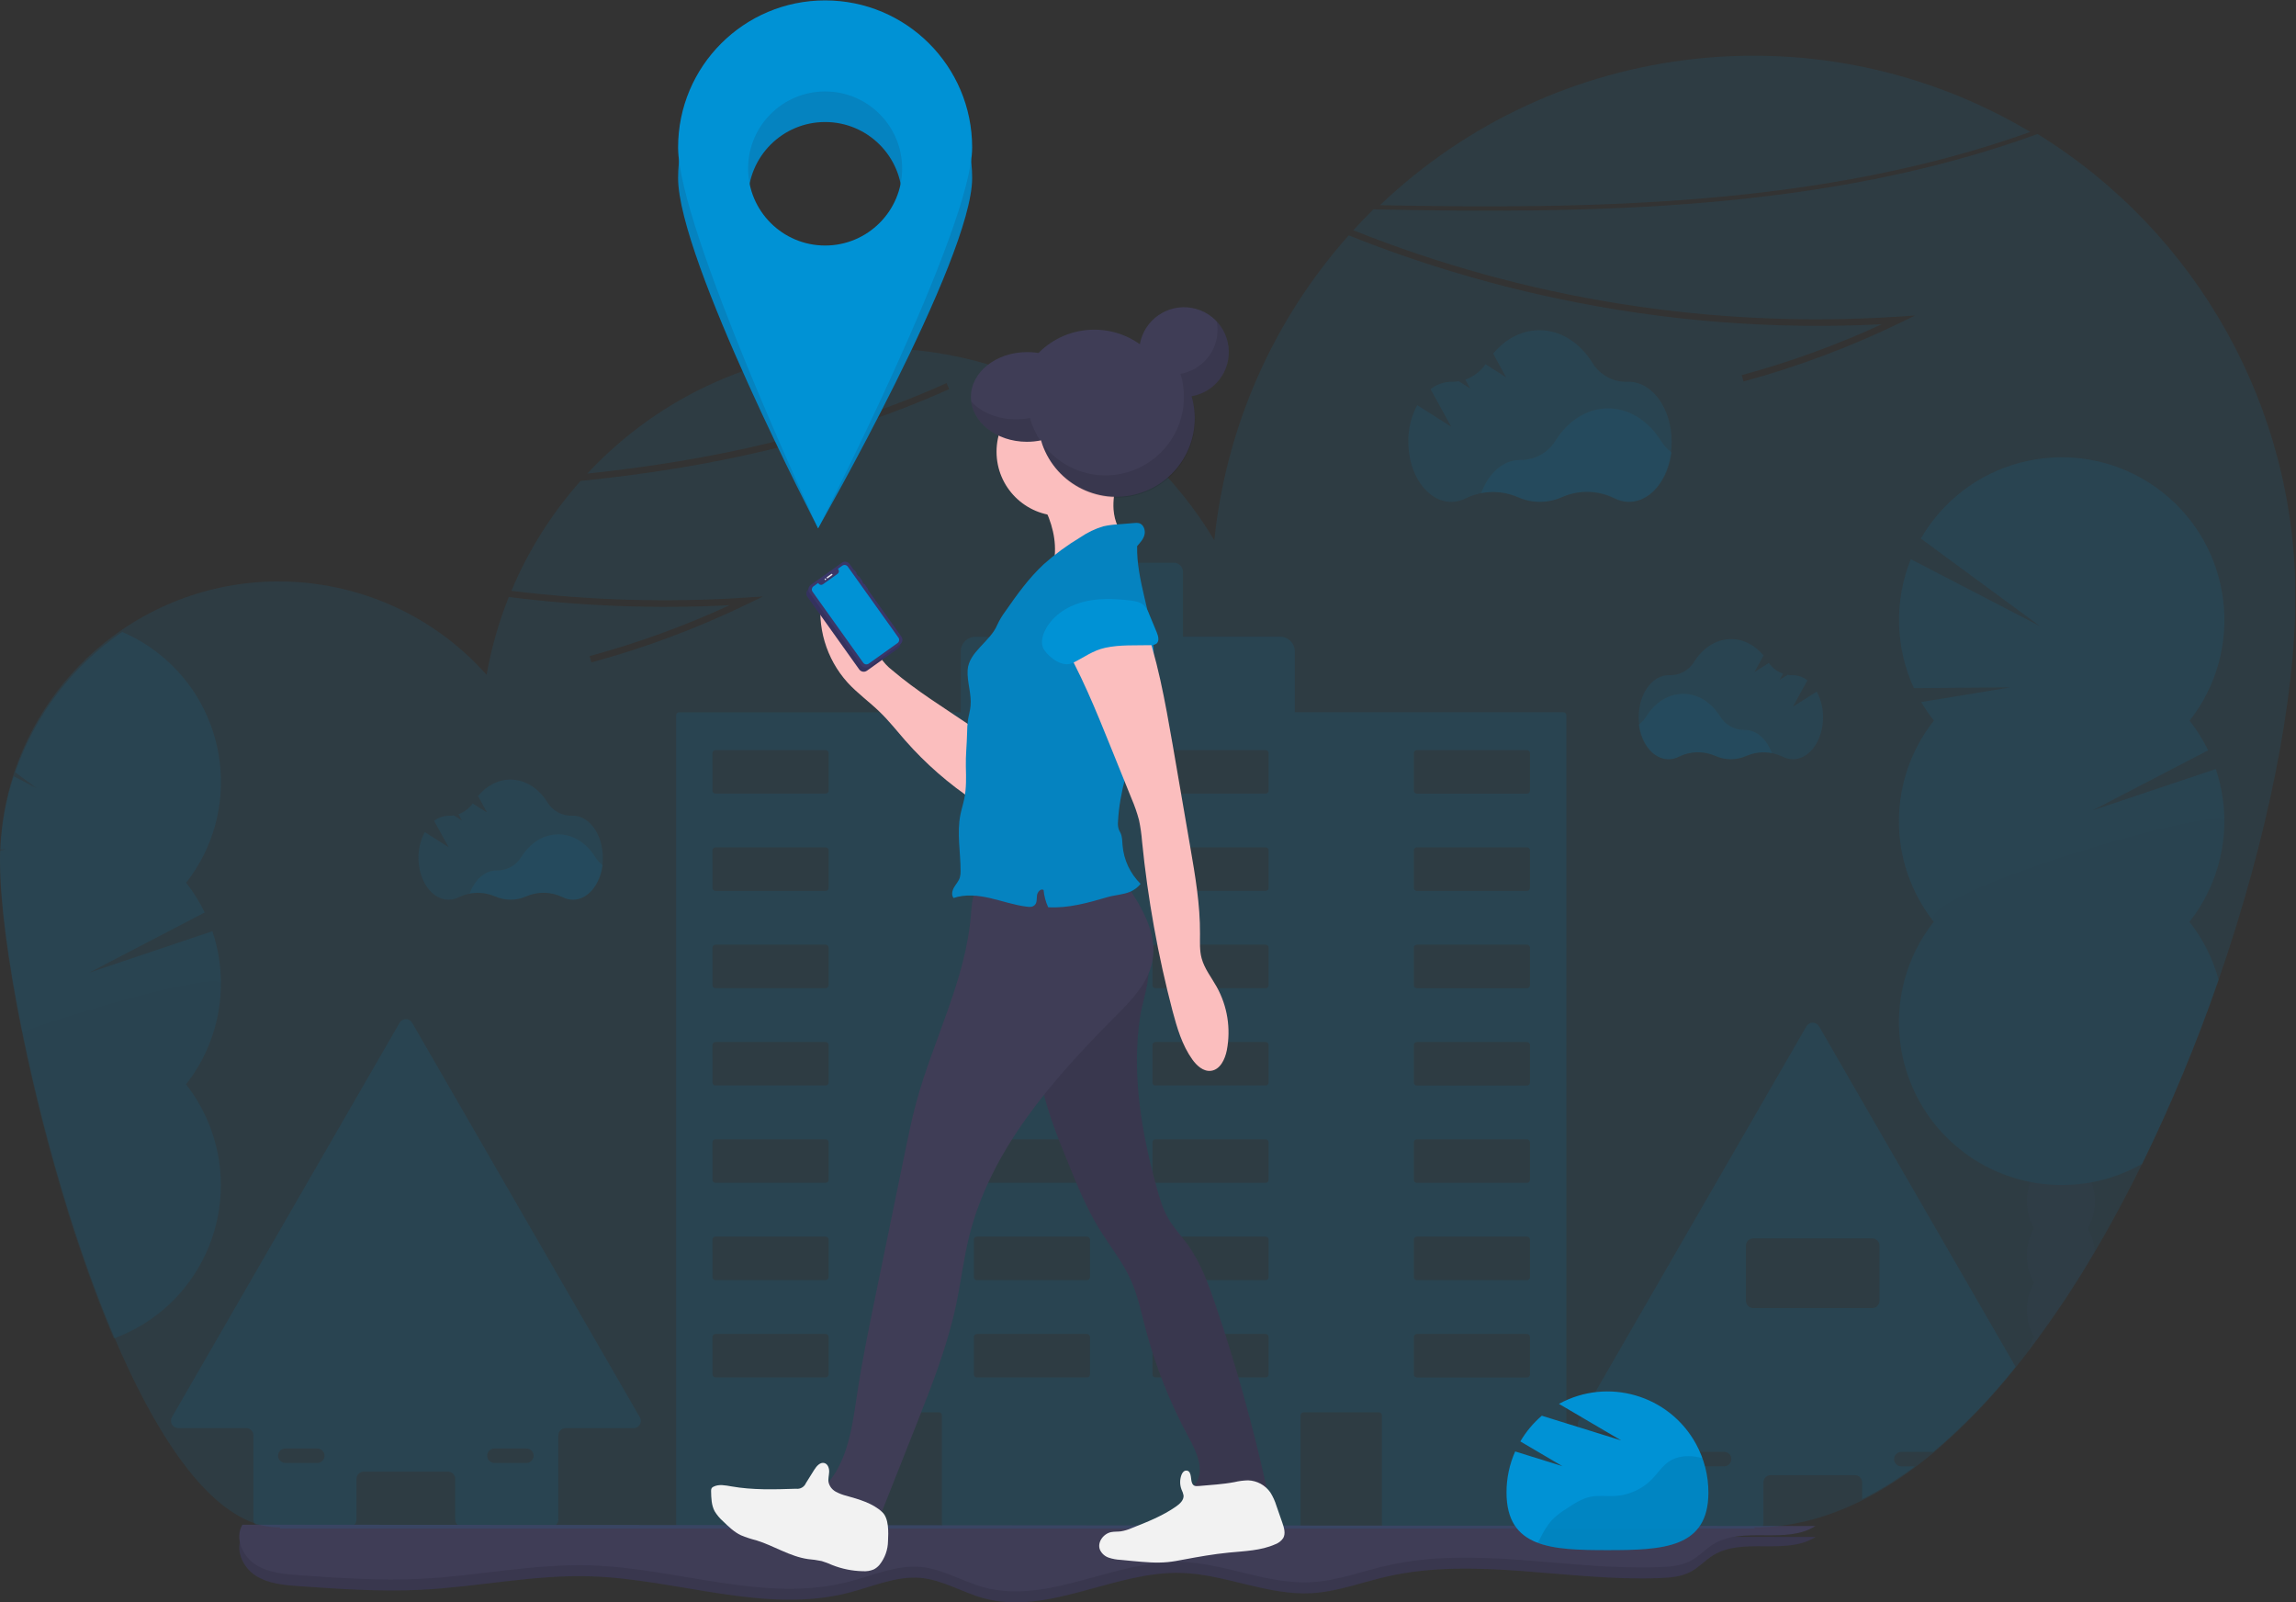 <?xml version="1.0" encoding="UTF-8" standalone="no"?>
<svg
   xmlns:dc="http://purl.org/dc/elements/1.1/"
   xmlns:cc="http://creativecommons.org/ns#"
   xmlns:rdf="http://www.w3.org/1999/02/22-rdf-syntax-ns#"
   xmlns:svg="http://www.w3.org/2000/svg"
   xmlns="http://www.w3.org/2000/svg"
   viewBox="0 0 1394.667 973.16"
   height="973.16"
   width="1394.667"
   xml:space="preserve"
   id="svg2"
   version="1.1"><rect x="0" y="0" width="1394.667" height="973.16" fill="#333333" stroke="none"/><defs
     id="defs6"><clipPath
       id="clipPath18"
       clipPathUnits="userSpaceOnUse"><path
         id="path16"
         d="M 0,729.87 H 1046 V 0 H 0 Z" /></clipPath><clipPath
       id="clipPath26"
       clipPathUnits="userSpaceOnUse"><path
         id="path24"
         d="M 628.85,704.673 H 925.19 V 636.028 H 628.85 Z" /></clipPath><clipPath
       id="clipPath42"
       clipPathUnits="userSpaceOnUse"><path
         id="path40"
         d="M 77.919,265.703 H 292.002 V 34.43 H 77.919 Z" /></clipPath><clipPath
       id="clipPath58"
       clipPathUnits="userSpaceOnUse"><path
         id="path56"
         d="M 719.003,264.113 H 918.49 V 32.85 H 719.003 Z" /></clipPath><clipPath
       id="clipPath74"
       clipPathUnits="userSpaceOnUse"><path
         id="path72"
         d="M 308.12,473.68 H 713.74 V 34.31 H 308.12 Z" /></clipPath><clipPath
       id="clipPath90"
       clipPathUnits="userSpaceOnUse"><path
         id="path88"
         d="m 675,543.97 h 86.75 V 501.45 H 675 Z" /></clipPath><clipPath
       id="clipPath106"
       clipPathUnits="userSpaceOnUse"><path
         id="path104"
         d="M 641.757,579.6 H 761.76 V 501.36 H 641.757 Z" /></clipPath><clipPath
       id="clipPath122"
       clipPathUnits="userSpaceOnUse"><path
         id="path120"
         d="m 214,349.9 h 60.66 V 320.15 H 214 Z" /></clipPath><clipPath
       id="clipPath138"
       clipPathUnits="userSpaceOnUse"><path
         id="path136"
         d="M 190.699,374.86 H 274.7 v -54.74 h -84.001 z" /></clipPath><clipPath
       id="clipPath154"
       clipPathUnits="userSpaceOnUse"><path
         id="path152"
         d="m 746.72,413.94 h 60.66 v -29.79 h -60.66 z" /></clipPath><clipPath
       id="clipPath170"
       clipPathUnits="userSpaceOnUse"><path
         id="path168"
         d="m 746.73,438.87 h 84 v -54.74 h -84 z" /></clipPath><clipPath
       id="clipPath190"
       clipPathUnits="userSpaceOnUse"><path
         id="path188"
         d="M 109.028,30.4 H 827.32 V 0.016 H 109.028 Z" /></clipPath><clipPath
       id="clipPath210"
       clipPathUnits="userSpaceOnUse"><path
         id="path208"
         d="m 865.33,521.703 h 148.31 V 114.87 H 865.33 Z" /></clipPath><clipPath
       id="clipPath214"
       clipPathUnits="userSpaceOnUse"><path
         id="path212"
         d="m 865.33,357.032 h 148.25 V 190.11 H 865.33 Z" /></clipPath><clipPath
       id="clipPath254"
       clipPathUnits="userSpaceOnUse"><path
         id="path252"
         d="M -1.06812e-4,442.13 H 100.681 V 120.25 H -1.06812e-4 Z" /></clipPath><clipPath
       id="clipPath258"
       clipPathUnits="userSpaceOnUse"><path
         id="path256"
         d="M 9.95,283.026 H 100.598 V 120.25 H 9.95 Z" /></clipPath><clipPath
       id="clipPath294"
       clipPathUnits="userSpaceOnUse"><path
         id="path292"
         d="m 700.75,66.628 h 77.78 V 23.82 h -77.78 z" /></clipPath><clipPath
       id="clipPath310"
       clipPathUnits="userSpaceOnUse"><path
         id="path308"
         d="M 0.014,668.99 H 1046 V 33.65 H 0.014 Z" /></clipPath><clipPath
       id="clipPath334"
       clipPathUnits="userSpaceOnUse"><path
         id="path332"
         d="M 472.36,288.953 H 577.037 V 48.42 H 472.36 Z" /></clipPath><clipPath
       id="clipPath390"
       clipPathUnits="userSpaceOnUse"><path
         id="path388"
         d="M 442.61,547.02 H 474 v -18.24 h -31.39 z" /></clipPath><clipPath
       id="clipPath406"
       clipPathUnits="userSpaceOnUse"><path
         id="path404"
         d="m 474.76,583.52 h 85.187 V 503.348 H 474.76 Z" /></clipPath><clipPath
       id="clipPath442"
       clipPathUnits="userSpaceOnUse"><path
         id="path440"
         d="m 367.455,472.276 h 42.848 v -48.26 h -42.848 z" /></clipPath></defs><g
     transform="matrix(1.333,0,0,-1.333,0,973.16)"
     id="g10"><g
       id="g12"><g
         clip-path="url(#clipPath18)"
         id="g14"><g
           id="g20"><g
             id="g22" /><g
             id="g34"><g
               style="opacity:0.1"
               id="g32"
               clip-path="url(#clipPath26)"><g
                 id="g30"
                 transform="translate(925.189,669.94)"><path
                   id="path28"
                   style="fill:#0092d5;fill-opacity:1;fill-rule:nonzero;stroke:none"
                   d="M 0,0 C -95.079,56.623 -216.234,42.98 -296.34,-33.37 -199.779,-35.25 -94.979,-34 0,0" /></g></g></g></g><g
           id="g36"><g
             id="g38" /><g
             id="g50"><g
               style="opacity:0.1"
               id="g48"
               clip-path="url(#clipPath42)"><g
                 id="g46"
                 transform="translate(127.66,64.48)"><path
                   id="path44"
                   style="fill:#0092d5;fill-opacity:1;fill-rule:nonzero;stroke:none"
                   d="m 0,0 c -0.62,0.62 -0.968,1.461 -0.969,2.339 0,1.828 1.481,3.31 3.309,3.31 H 16.92 C 18.745,5.647 20.224,4.169 20.226,2.344 20.229,0.516 18.749,-0.968 16.92,-0.971 H 2.4 c -0.882,0.008 -1.725,0.367 -2.34,1 z m 95.31,0 c -0.62,0.62 -0.969,1.461 -0.969,2.339 0,1.828 1.481,3.31 3.309,3.31 h 14.56 c 1.825,-0.002 3.304,-1.48 3.306,-3.305 0.003,-1.828 -1.478,-3.312 -3.306,-3.315 H 97.68 c -0.882,0.008 -1.725,0.367 -2.34,1 z M -49.74,18.269 c -0.006,-1.829 1.472,-3.314 3.301,-3.32 H -15.5 c 1.829,0 3.311,-1.481 3.311,-3.309 v -38.38 c 0,-1.828 1.481,-3.311 3.309,-3.311 h 40.36 c 1.829,0 3.311,1.483 3.311,3.311 v 18.53 c 0.005,1.824 1.485,3.3 3.309,3.3 h 38.38 c 1.823,0 3.3,-1.478 3.3,-3.3 v -18.53 c 0,-1.828 1.482,-3.311 3.31,-3.311 h 40.37 c 1.825,0.006 3.3,1.487 3.3,3.311 V 11.6 c 0.006,1.826 1.485,3.304 3.31,3.309 h 30.94 c 0.61,-0.006 1.209,0.158 1.732,0.472 1.562,0.939 2.067,2.967 1.128,4.528 L 60.15,199.56 c -0.292,0.511 -0.716,0.935 -1.227,1.227 -1.582,0.904 -3.598,0.355 -4.503,-1.227 L -49.3,19.909 c -0.287,-0.499 -0.439,-1.064 -0.44,-1.64" /></g></g></g></g><g
           id="g52"><g
             id="g54" /><g
             id="g66"><g
               style="opacity:0.1"
               id="g64"
               clip-path="url(#clipPath58)"><g
                 id="g62"
                 transform="translate(798.899,134.09)"><path
                   id="path60"
                   style="fill:#0092d5;fill-opacity:1;fill-rule:nonzero;stroke:none"
                   d="M 0,0 C -1.823,0.006 -3.3,1.486 -3.3,3.311 V 28.45 c 0,1.824 1.477,3.305 3.3,3.31 h 54.25 c 1.828,0 3.311,-1.482 3.311,-3.31 V 3.311 C 57.561,1.482 56.078,0 54.25,0 Z m -10.89,-66.45 c 0.62,-0.62 0.969,-1.461 0.969,-2.339 10e-4,-1.828 -1.48,-3.311 -3.308,-3.311 H -27.8 c -1.824,0.002 -3.304,1.481 -3.305,3.306 -0.002,1.828 1.477,3.312 3.305,3.315 h 14.561 c 0.882,-0.008 1.724,-0.368 2.34,-1 z m -69.006,13.484 c 0.015,-1.828 1.508,-3.299 3.336,-3.284 h 30.941 c 1.828,0 3.309,-1.481 3.309,-3.31 v -38.35 c -0.01,-0.723 0.226,-1.429 0.67,-2 0.613,-0.839 1.591,-1.334 2.63,-1.329 H 1.36 c 1.289,0.001 2.459,0.75 3,1.92 0.206,0.433 0.312,0.909 0.311,1.389 v 18.52 c 0,1.824 1.475,3.305 3.3,3.31 h 38.38 c 1.828,0 3.309,-1.482 3.309,-3.31 v -7.65 c 8.425,4.26 16.456,9.256 24,14.93 H 67.5 c -1.824,0.002 -3.304,1.482 -3.306,3.307 -0.002,1.827 1.479,3.311 3.306,3.313 h 14.601 c 13.739,11.639 26.296,24.605 37.49,38.71 l -89.59,155.17 c -0.29,0.501 -0.707,0.918 -1.208,1.207 -1.582,0.916 -3.607,0.375 -4.522,-1.207 L -79.449,-51.279 c -0.297,-0.513 -0.451,-1.095 -0.447,-1.687" /></g></g></g></g><g
           id="g68"><g
             id="g70" /><g
             id="g82"><g
               style="opacity:0.1"
               id="g80"
               clip-path="url(#clipPath74)"><g
                 id="g78"
                 transform="translate(324.65,386.94)"><path
                   id="path76"
                   style="fill:#0092d5;fill-opacity:1;fill-rule:nonzero;stroke:none"
                   d="M 0,0 C 0,0.746 0.604,1.35 1.35,1.35 H 51.6 51.62 C 52.36,1.345 52.956,0.74 52.95,0 v -17.089 -0.02 c -0.006,-0.741 -0.61,-1.336 -1.35,-1.33 H 1.36 c -0.746,0 -1.35,0.604 -1.35,1.35 z m 0,-44.3 c 0.005,0.744 0.607,1.344 1.35,1.35 H 51.6 c 0.746,0 1.35,-0.604 1.35,-1.35 v -17.159 c 0,-0.004 0,-0.007 0,-0.011 -0.006,-0.739 -0.61,-1.335 -1.35,-1.33 H 1.35 c -0.003,10e-4 -0.007,10e-4 -0.011,10e-4 -0.745,0.01 -1.34,0.624 -1.329,1.37 z m 0,-44.329 c 0.005,0.741 0.608,1.339 1.35,1.339 h 50.25 0.01 c 0.74,0 1.34,-0.6 1.34,-1.339 v -17.13 c 0,-0.746 -0.604,-1.35 -1.35,-1.35 H 1.36 c -0.743,0.005 -1.344,0.607 -1.35,1.35 z M 0,-133 c 0,0.746 0.604,1.35 1.35,1.35 h 50.25 0.02 c 0.74,-0.006 1.336,-0.61 1.33,-1.35 v -17.089 -0.021 c -0.006,-0.739 -0.61,-1.335 -1.35,-1.329 H 1.36 c -0.746,0 -1.35,0.605 -1.35,1.35 z m 0,-44.3 c 0.005,0.744 0.607,1.344 1.35,1.35 H 51.6 c 0.746,0 1.35,-0.604 1.35,-1.35 v -17.129 c 0,-0.746 -0.604,-1.351 -1.35,-1.351 H 1.36 c -0.743,0.006 -1.344,0.608 -1.35,1.351 z m 0,-44.34 c 0,0.746 0.604,1.35 1.35,1.35 h 50.25 0.02 c 0.74,-0.005 1.336,-0.61 1.33,-1.35 v -17.119 -0.021 c -0.006,-0.739 -0.61,-1.335 -1.35,-1.33 H 1.36 c -0.746,0 -1.35,0.605 -1.35,1.351 z M 0,-266 c 0.005,0.744 0.607,1.344 1.35,1.35 H 51.6 c 0.746,0 1.35,-0.604 1.35,-1.35 v -17.099 c 0,-0.004 0,-0.007 0,-0.011 -0.006,-0.739 -0.61,-1.335 -1.35,-1.33 H 1.36 c -0.742,0 -1.344,0.599 -1.35,1.341 z M 119.12,0 v 0.02 c 0.005,0.74 0.61,1.335 1.35,1.33 h 50.24 c 0.746,0 1.35,-0.604 1.35,-1.35 v -17.1 c 0,-0.745 -0.604,-1.35 -1.35,-1.35 h -50.24 -0.02 c -0.74,0.006 -1.336,0.611 -1.33,1.35 z m 0,-44.3 c 0,0.746 0.605,1.35 1.35,1.35 h 50.24 c 0.743,-0.006 1.345,-0.606 1.35,-1.35 v -17.14 c -0.005,-0.741 -0.608,-1.34 -1.35,-1.34 h -50.24 -0.01 c -0.74,0 -1.34,0.601 -1.34,1.34 z m 0,-44.329 v 0.009 c 0.005,0.741 0.61,1.335 1.35,1.33 h 50.24 c 0.742,0 1.345,-0.598 1.35,-1.339 v -17.14 c -0.005,-0.744 -0.607,-1.345 -1.35,-1.351 h -50.24 c -0.745,0 -1.35,0.605 -1.35,1.351 z m 0,-44.371 v 0.02 c 0.005,0.74 0.61,1.336 1.35,1.33 h 50.24 c 0.746,0 1.35,-0.604 1.35,-1.35 v -17.099 c 0,-0.746 -0.604,-1.351 -1.35,-1.351 h -50.24 -0.02 c -0.74,0.006 -1.336,0.611 -1.33,1.351 z m 0,-44.3 c 0,0.746 0.605,1.35 1.35,1.35 h 50.24 c 0.743,-0.006 1.345,-0.606 1.35,-1.35 v -17.14 c -0.005,-0.743 -0.607,-1.344 -1.35,-1.35 h -50.24 c -0.745,0 -1.35,0.605 -1.35,1.35 z m 0,-44.34 v 0.02 c 0.005,0.741 0.61,1.335 1.35,1.33 h 50.24 c 0.746,0 1.35,-0.604 1.35,-1.35 v -17.13 c 0,-0.745 -0.604,-1.35 -1.35,-1.35 h -50.24 -0.02 c -0.74,0.006 -1.336,0.611 -1.33,1.35 z m 0,-44.36 c 0,0.746 0.605,1.35 1.35,1.35 h 50.24 c 0.743,-0.006 1.345,-0.606 1.35,-1.35 v -17.11 c -0.005,-0.741 -0.608,-1.34 -1.35,-1.34 h -50.24 -0.01 c -0.74,0 -1.34,0.6 -1.34,1.34 z M 200.51,0 v 0.02 c 0.005,0.74 0.61,1.335 1.35,1.33 h 50.24 c 0.745,0 1.35,-0.604 1.35,-1.35 v -17.109 c 0,-0.746 -0.605,-1.35 -1.35,-1.35 h -50.24 -0.02 c -0.74,0.005 -1.336,0.609 -1.33,1.35 z m 0,-44.3 c 0,0.746 0.605,1.35 1.35,1.35 h 50.24 c 0.743,-0.006 1.345,-0.606 1.35,-1.35 v -17.15 c -0.005,-0.741 -0.609,-1.34 -1.35,-1.34 h -50.24 -0.01 c -0.74,0 -1.34,0.6 -1.34,1.34 z m 0,-44.329 v 0.009 c 0.005,0.741 0.61,1.335 1.35,1.33 h 50.24 c 0.741,0 1.345,-0.598 1.35,-1.339 v -17.151 c -0.005,-0.743 -0.607,-1.345 -1.35,-1.349 h -50.24 c -0.745,0 -1.35,0.604 -1.35,1.349 z m 0,-44.371 v 0.02 c 0.005,0.74 0.61,1.336 1.35,1.33 h 50.24 c 0.745,0 1.35,-0.604 1.35,-1.35 v -17.11 c 0,-0.745 -0.605,-1.349 -1.35,-1.349 h -50.24 -0.02 c -0.74,0.005 -1.336,0.609 -1.33,1.349 z m 0,-44.3 c 0,0.746 0.605,1.35 1.35,1.35 h 50.24 c 0.743,-0.006 1.345,-0.606 1.35,-1.35 v -17.15 c -0.005,-0.743 -0.607,-1.344 -1.35,-1.349 h -50.24 c -0.745,0 -1.35,0.604 -1.35,1.349 z m 0,-44.34 v 0.02 c 0.005,0.741 0.61,1.335 1.35,1.33 h 50.24 c 0.745,0 1.35,-0.604 1.35,-1.35 v -17.14 c 0,-0.745 -0.605,-1.349 -1.35,-1.349 h -50.24 -0.02 c -0.74,0.004 -1.336,0.609 -1.33,1.349 z m 0,-44.36 c 0,0.746 0.605,1.35 1.35,1.35 h 50.24 c 0.743,-0.006 1.345,-0.606 1.35,-1.35 v -17.12 c -0.005,-0.742 -0.609,-1.339 -1.35,-1.339 h -50.24 -0.01 c -0.74,0 -1.34,0.599 -1.34,1.339 z M 319.62,0 v 0.01 c 0,0.74 0.6,1.34 1.34,1.34 h 50.24 0.02 c 0.74,-0.005 1.335,-0.61 1.33,-1.35 v -17.12 -0.02 c -0.006,-0.74 -0.61,-1.335 -1.35,-1.33 h -50.24 -0.01 c -0.741,0.006 -1.335,0.61 -1.33,1.35 z m 0,-44.3 c 0,0.742 0.598,1.344 1.34,1.35 h 50.24 c 0.746,0 1.35,-0.604 1.35,-1.35 v -17.159 -0.011 c -0.006,-0.739 -0.61,-1.335 -1.35,-1.329 h -50.24 c -0.74,0 -1.34,0.599 -1.34,1.34 z m 0,-44.329 v 0 c 0,0.739 0.6,1.339 1.34,1.339 h 50.24 0.01 c 0.74,0 1.34,-0.6 1.34,-1.339 v -17.161 c 0,-0.746 -0.604,-1.35 -1.35,-1.35 h -50.24 c -0.742,0.006 -1.34,0.608 -1.34,1.35 z m 0,-44.371 v 0.01 c 0,0.74 0.6,1.34 1.34,1.34 h 50.24 0.02 c 0.74,-0.006 1.335,-0.61 1.33,-1.35 v -17.12 -0.02 c -0.006,-0.739 -0.61,-1.335 -1.35,-1.33 h -50.24 c -0.003,0 -0.006,0 -0.01,0.001 -0.741,0.005 -1.335,0.609 -1.33,1.349 z m 0,-44.3 c 0,0.742 0.598,1.344 1.34,1.35 h 50.24 c 0.746,0 1.35,-0.604 1.35,-1.35 v -17.159 c 0,-0.747 -0.604,-1.351 -1.35,-1.351 h -50.24 c -0.742,0.006 -1.34,0.608 -1.34,1.351 z m 0,-44.34 v 0.011 c 0,0.739 0.6,1.339 1.34,1.339 h 50.24 0.02 c 0.74,-0.005 1.335,-0.61 1.33,-1.35 v -17.15 -0.02 c -0.006,-0.74 -0.61,-1.335 -1.35,-1.33 h -50.24 -0.01 c -0.741,0.006 -1.335,0.61 -1.33,1.35 z m 0,-44.36 c 0,0.742 0.598,1.344 1.34,1.35 h 50.24 c 0.746,0 1.35,-0.604 1.35,-1.35 v -17.129 -0.011 c -0.006,-0.74 -0.61,-1.335 -1.35,-1.33 h -50.24 -10e-4 c -0.739,0 -1.339,0.6 -1.339,1.341 z M -16.53,17.24 v -368.52 c 0.006,-0.743 0.607,-1.345 1.35,-1.349 h 81.34 c 0.743,0.004 1.344,0.606 1.35,1.349 v 49.58 c 0,0.745 0.604,1.35 1.35,1.35 h 34.36 c 0.742,-0.005 1.34,-0.608 1.34,-1.35 v -49.58 c 0.005,-0.743 0.607,-1.345 1.35,-1.349 h 160.75 c 0.742,0.004 1.34,0.607 1.34,1.349 v 49.58 c 0.005,0.743 0.607,1.345 1.35,1.35 h 34.36 c 0.744,-0.005 1.344,-0.607 1.35,-1.35 v -49.58 c 0,-0.746 0.605,-1.349 1.35,-1.349 h 81.34 c 0.742,0.004 1.34,0.607 1.34,1.349 V 17.25 c 0,0.742 -0.598,1.345 -1.34,1.35 H 265.36 v 27.76 c 0,3.667 -2.973,6.64 -6.64,6.64 h -44.31 v 29.56 c 0,2.309 -1.871,4.18 -4.18,4.18 h -48.55 c -2.308,0 -4.18,-1.871 -4.18,-4.18 V 52.99 h -37.69 c -3.667,0 -6.64,-2.972 -6.64,-6.64 V 18.59 H -15.18 c -0.743,-0.006 -1.344,-0.607 -1.35,-1.35" /></g></g></g></g><g
           id="g84"><g
             id="g86" /><g
             id="g98"><g
               style="opacity:0.1"
               id="g96"
               clip-path="url(#clipPath90)"><g
                 id="g94"
                 transform="translate(692.61,520.48)"><path
                   id="path92"
                   style="fill:#0583c0;fill-opacity:1;fill-rule:nonzero;stroke:none"
                   d="m 0,0 h 0.25 c 6.483,-0.075 12.534,3.248 15.949,8.76 5.601,8.97 14.21,14.73 24,14.73 9.79,0 18.511,-5.83 24.141,-14.9 1.252,-2.017 2.882,-3.772 4.8,-5.17 -1.661,-12.76 -9.651,-22.43 -19.25,-22.43 -2.377,0.009 -4.717,0.592 -6.821,1.7 -7.442,3.622 -16.099,3.794 -23.679,0.47 -6.428,-2.903 -13.789,-2.921 -20.231,-0.05 -5.284,2.262 -11.123,2.895 -16.769,1.82 C -14.341,-6.13 -7.721,0 0,0" /></g></g></g></g><g
           id="g100"><g
             id="g102" /><g
             id="g114"><g
               style="opacity:0.1"
               id="g112"
               clip-path="url(#clipPath106)"><g
                 id="g110"
                 transform="translate(641.76,528.78)"><path
                   id="path108"
                   style="fill:#0092d5;fill-opacity:1;fill-rule:nonzero;stroke:none"
                   d="m 0,0 c 0,-15.11 8.76,-27.37 19.57,-27.37 2.348,0.008 4.659,0.581 6.741,1.67 7.388,3.555 15.96,3.72 23.479,0.45 6.409,-2.86 13.731,-2.86 20.14,0 7.579,3.327 16.236,3.158 23.68,-0.46 2.1,-1.117 4.442,-1.704 6.82,-1.71 10.81,0 19.57,12.25 19.57,27.37 0,15.12 -8.76,27.37 -19.57,27.37 H 99.9 C 93.406,27.101 87.295,30.389 83.9,35.93 78.271,45 69.55,50.82 59.76,50.82 51.601,50.82 44.18,46.77 38.67,40.16 l 5.931,-10.84 -9.421,6 c -2.25,-3.247 -5.471,-5.697 -9.2,-7 L 28.24,24.22 23,27.56 C 21.936,27.384 20.858,27.304 19.78,27.32 H 19.53 C 16.114,27.28 12.81,26.101 10.14,23.97 L 19.561,6.84 4.04,16.68 C 1.32,11.545 -0.068,5.81 0,0" /></g></g></g></g><g
           id="g116"><g
             id="g118" /><g
             id="g130"><g
               style="opacity:0.1"
               id="g128"
               clip-path="url(#clipPath122)"><g
                 id="g126"
                 transform="translate(226.24,333.46)"><path
                   id="path124"
                   style="fill:#0583c0;fill-opacity:1;fill-rule:nonzero;stroke:none"
                   d="m 0,0 h 0.18 c 4.538,-0.055 8.772,2.271 11.16,6.13 3.94,6.31 9.94,10.31 16.83,10.31 6.89,0 12.95,-4.08 16.89,-10.43 0.88,-1.409 2.02,-2.638 3.36,-3.619 -1.16,-8.931 -6.75,-15.701 -13.47,-15.701 -1.663,0.005 -3.3,0.414 -4.77,1.19 -5.211,2.536 -11.272,2.657 -16.58,0.33 -4.486,-2.006 -9.614,-2.006 -14.1,0 -3.701,1.577 -7.787,2.019 -11.74,1.27 C -9.93,-4.27 -5.3,0.021 0,0" /></g></g></g></g><g
           id="g132"><g
             id="g134" /><g
             id="g146"><g
               style="opacity:0.1"
               id="g144"
               clip-path="url(#clipPath138)"><g
                 id="g142"
                 transform="translate(190.7,339.31)"><path
                   id="path140"
                   style="fill:#0092d5;fill-opacity:1;fill-rule:nonzero;stroke:none"
                   d="m 0,0 c 0,-10.591 6.13,-19.16 13.7,-19.16 1.643,0.006 3.261,0.404 4.72,1.16 5.17,2.488 11.167,2.604 16.43,0.319 4.489,-1.993 9.611,-1.993 14.1,0 5.305,2.336 11.369,2.219 16.58,-0.319 1.47,-0.777 3.107,-1.186 4.77,-1.19 7.56,0 13.7,8.58 13.7,19.16 0,10.58 -6.14,19.149 -13.7,19.149 h -0.33 c -4.531,-0.151 -8.794,2.14 -11.17,6 -3.9,6.351 -10.05,10.431 -16.9,10.431 -5.76,0 -10.91,-2.841 -14.76,-7.47 l 4.16,-7.57 -6.61,4.16 c -1.582,-2.265 -3.834,-3.975 -6.44,-4.891 l 1.58,-2.859 -3.69,2.33 c -0.744,-0.123 -1.496,-0.18 -2.25,-0.171 h -0.17 c -2.389,-0.027 -4.701,-0.85 -6.57,-2.34 l 6.59,-12 L 2.88,11.63 C 0.967,8.054 -0.023,4.056 0,0" /></g></g></g></g><g
           id="g148"><g
             id="g150" /><g
             id="g162"><g
               style="opacity:0.1"
               id="g160"
               clip-path="url(#clipPath154)"><g
                 id="g158"
                 transform="translate(795.17,397.48)"><path
                   id="path156"
                   style="fill:#0583c0;fill-opacity:1;fill-rule:nonzero;stroke:none"
                   d="m 0,0 h -0.17 c -4.546,-0.045 -8.785,2.287 -11.18,6.15 -3.94,6.31 -9.95,10.31 -16.82,10.31 -6.87,0 -13,-4.1 -16.92,-10.47 -0.877,-1.411 -2.017,-2.64 -3.36,-3.62 1.16,-8.93 6.76,-15.7 13.48,-15.7 1.662,0.006 3.299,0.414 4.77,1.19 5.211,2.536 11.272,2.657 16.58,0.33 4.482,-2.007 9.607,-2.007 14.09,0 3.701,1.576 7.787,2.018 11.74,1.27 C 9.96,-4.29 5.32,0 0,0" /></g></g></g></g><g
           id="g164"><g
             id="g166" /><g
             id="g178"><g
               style="opacity:0.1"
               id="g176"
               clip-path="url(#clipPath170)"><g
                 id="g174"
                 transform="translate(830.73,403.32)"><path
                   id="path172"
                   style="fill:#0092d5;fill-opacity:1;fill-rule:nonzero;stroke:none"
                   d="m 0,0 c 0,-10.59 -6.14,-19.16 -13.699,-19.16 -1.644,0.005 -3.262,0.403 -4.721,1.16 -5.173,2.488 -11.173,2.605 -16.439,0.32 -4.486,-1.993 -9.605,-1.993 -14.09,0 -5.306,2.335 -11.369,2.218 -16.58,-0.32 -1.472,-0.774 -3.108,-1.183 -4.771,-1.19 -7.569,0 -13.7,8.58 -13.7,19.16 0,10.58 6.131,19.15 13.7,19.15 h 0.361 c 4.531,-0.154 8.795,2.137 11.169,6 3.901,6.35 10.05,10.43 16.901,10.43 5.72,0 10.909,-2.84 14.769,-7.47 l -4.17,-7.57 6.59,4.18 c 1.585,-2.265 3.842,-3.975 6.451,-4.89 l -1.581,-2.86 3.68,2.33 c 0.744,-0.122 1.497,-0.179 2.25,-0.17 h 0.181 c 2.388,-0.029 4.7,-0.852 6.569,-2.34 l -6.599,-12 10.86,6.86 C -0.961,8.045 0.025,4.052 0,0" /></g></g></g></g><g
           transform="translate(110.48,30.4)"
           id="g180"><path
             id="path182"
             style="fill:#3f3d56;fill-opacity:1;fill-rule:nonzero;stroke:none"
             d="m 0,0 c -3.62,-6 -0.02,-14.25 5.84,-18.09 5.86,-3.841 13.19,-4.44 20.19,-4.931 18.36,-1.28 36.78,-2.569 55.16,-1.649 25.85,1.3 51.47,6.94 77.34,6.149 39.67,-1.209 79.63,-17.41 118,-7.41 10.82,2.83 21.52,7.681 32.65,6.681 9.99,-0.95 18.87,-6.601 28.55,-9.25 29.43,-8.051 59.4,12.359 89.9,11.54 20.11,-0.54 39.36,-10.341 59.45,-9.25 11.629,0.62 22.73,4.88 34.08,7.5 40.58,9.38 82.9,-2.23 124.52,-0.62 4.97,0.18 10.11,0.609 14.48,3 3.64,1.979 6.48,5.189 10,7.37 13.63,8.47 33.14,-0.23 46.68,8.37 z" /></g><g
           id="g184"><g
             id="g186" /><g
             id="g198"><g
               style="opacity:0.1"
               id="g196"
               clip-path="url(#clipPath190)"><g
                 id="g194"
                 transform="translate(110.48,30.4)"><path
                   id="path192"
                   style="fill:#000000;fill-opacity:1;fill-rule:nonzero;stroke:none"
                   d="m 0,0 c -3.62,-6 -0.02,-14.25 5.84,-18.09 5.86,-3.841 13.19,-4.44 20.19,-4.931 18.36,-1.28 36.78,-2.569 55.16,-1.649 25.85,1.3 51.47,6.94 77.34,6.149 39.67,-1.209 79.63,-17.41 118,-7.41 10.82,2.83 21.52,7.681 32.65,6.681 9.99,-0.95 18.87,-6.601 28.55,-9.25 29.43,-8.051 59.4,12.359 89.9,11.54 20.11,-0.54 39.36,-10.341 59.45,-9.25 11.629,0.62 22.73,4.88 34.08,7.5 40.58,9.38 82.9,-2.23 124.52,-0.62 4.97,0.18 10.11,0.609 14.48,3 3.64,1.979 6.48,5.189 10,7.37 13.63,8.47 33.14,-0.23 46.68,8.37 z" /></g></g></g></g><g
           transform="translate(110.48,35.4)"
           id="g200"><path
             id="path202"
             style="fill:#3f3d56;fill-opacity:1;fill-rule:nonzero;stroke:none"
             d="m 0,0 c -3.62,-6 -0.02,-14.25 5.84,-18.09 5.86,-3.841 13.19,-4.44 20.19,-4.931 18.36,-1.28 36.78,-2.569 55.16,-1.649 25.85,1.3 51.47,6.94 77.34,6.149 39.67,-1.209 79.63,-17.41 118,-7.41 10.82,2.83 21.52,7.681 32.65,6.681 9.99,-0.95 18.87,-6.601 28.55,-9.25 29.43,-8.051 59.4,12.359 89.9,11.54 20.11,-0.54 39.36,-10.341 59.45,-9.25 11.629,0.62 22.73,4.88 34.08,7.5 40.58,9.38 82.9,-2.23 124.52,-0.62 4.97,0.18 10.11,0.609 14.48,3 3.64,1.979 6.48,5.189 10,7.37 13.63,8.47 33.14,-0.23 46.68,8.37 z" /></g><g
           id="g204"><g
             id="g206" /><g
             id="g246"><g
               style="opacity:0.1"
               id="g244"
               clip-path="url(#clipPath210)"><g
                 id="g218"
                 transform="translate(926.88,170.43)"><path
                   id="path216"
                   style="fill:#3f3d56;fill-opacity:1;fill-rule:nonzero;stroke:none"
                   d="m 0,0 c -2.156,3.768 -3.271,8.04 -3.23,12.381 -0.01,2.974 0.497,5.929 1.5,8.729 0.465,1.267 1.044,2.489 1.73,3.651 2.82,4.79 7.27,7.88 12.25,7.88 4.979,0 9.42,-3.09 12.24,-7.88 0.711,-1.197 1.304,-2.459 1.77,-3.771 0.979,-2.764 1.472,-5.677 1.46,-8.609 C 27.762,8.04 26.646,3.768 24.49,0 c 1.859,-3.227 2.941,-6.842 3.16,-10.56 -9.127,-15.585 -19.174,-30.611 -30.09,-45 0.523,2.107 1.344,4.127 2.44,6 -4.307,7.692 -4.307,17.069 0,24.76 -2.156,3.767 -3.271,8.04 -3.23,12.38 C -3.278,-8.065 -2.163,-3.778 0,0" /></g><g
                 id="g222"
                 transform="translate(954.6,207.52)"><path
                   id="path220"
                   style="fill:#3f3d56;fill-opacity:1;fill-rule:nonzero;stroke:none"
                   d="m 0,0 c 0,-11.189 -6.926,-20.261 -15.47,-20.261 -8.544,0 -15.469,9.072 -15.469,20.261 0,11.188 6.925,20.26 15.469,20.26 C -6.926,20.26 0,11.188 0,0" /></g><g
                 id="g226"
                 transform="translate(954.6,232.28)"><path
                   id="path224"
                   style="fill:#3f3d56;fill-opacity:1;fill-rule:nonzero;stroke:none"
                   d="m 0,0 c 0,-11.189 -6.926,-20.26 -15.47,-20.26 -8.544,0 -15.469,9.071 -15.469,20.26 0,11.189 6.925,20.26 15.469,20.26 C -6.926,20.26 0,11.189 0,0" /></g><g
                 id="g230"
                 transform="translate(881.269,401.72)"><path
                   id="path228"
                   style="fill:#0092d5;fill-opacity:1;fill-rule:nonzero;stroke:none"
                   d="m 0,0 c -2.115,2.69 -4.044,5.524 -5.77,8.48 l 40.661,6.68 -44,-0.33 c -8.532,18.548 -9.045,39.791 -1.42,58.73 l 59,-30.6 -54.41,40 c 1.761,3.047 3.738,5.964 5.915,8.73 25.317,32.175 71.922,37.734 104.097,12.417 32.175,-25.316 37.735,-71.922 12.417,-104.097 3.293,-4.191 6.126,-8.724 8.45,-13.52 l -52.78,-27.42 56.28,18.89 c 8.012,-23.741 3.498,-49.921 -12,-69.61 6.171,-7.829 10.693,-16.826 13.29,-26.45 -9.875,-28.617 -21.5,-56.6 -34.81,-83.79 -7.141,-4.073 -14.916,-6.916 -23,-8.41 -1.833,-0.354 -3.69,-0.63 -5.569,-0.83 -5.653,-0.616 -11.356,-0.585 -17,0.089 -1.83,0.221 -3.641,0.5 -5.42,0.861 -11.518,2.259 -22.333,7.22 -31.558,14.475 -32.182,25.309 -37.752,71.914 -12.442,104.095 -10.304,13.052 -15.897,29.201 -15.87,45.83 C -15.933,-29.161 -10.316,-13.03 0,0" /></g><g
                 id="g242"><g
                   id="g232" /><g
                   id="g240"><g
                     style="opacity:0.1"
                     id="g238"
                     clip-path="url(#clipPath214)"><g
                       id="g236"
                       transform="translate(881.2,310.11)"><path
                         id="path234"
                         style="fill:#000000;fill-opacity:1;fill-rule:nonzero;stroke:none"
                         d="m 0,0 c -9.94,12.609 132.38,54.149 132.38,45.83 0.03,-16.642 -5.562,-32.806 -15.87,-45.87 6.171,-7.829 10.692,-16.826 13.29,-26.45 -9.89,-28.632 -21.532,-56.628 -34.861,-83.83 -7.14,-4.074 -14.916,-6.916 -23,-8.41 -1.833,-0.354 -3.689,-0.63 -5.569,-0.831 -5.652,-0.615 -11.355,-0.585 -17,0.09 -1.83,0.221 -3.641,0.5 -5.421,0.861 -34.754,6.845 -59.813,37.317 -59.819,72.74 C -15.905,-29.228 -10.313,-13.063 0,0" /></g></g></g></g></g></g></g><g
           id="g248"><g
             id="g250" /><g
             id="g282"><g
               style="opacity:0.1"
               id="g280"
               clip-path="url(#clipPath254)"><g
                 id="g262"
                 transform="translate(41.6,158.07)"><path
                   id="path260"
                   style="fill:#3f3d56;fill-opacity:1;fill-rule:nonzero;stroke:none"
                   d="M 0,0 C 0.009,-2.79 -0.437,-5.563 -1.32,-8.21 -4.5,0.77 -7.6,9.96 -10.5,19.22 -4.4,16.51 0,8.93 0,0" /></g><g
                 id="g266"
                 transform="translate(0.09,342.57)"><path
                   id="path264"
                   style="fill:#0092d5;fill-opacity:1;fill-rule:nonzero;stroke:none"
                   d="M 0,0 3,0.49 H 0.06 C 0.593,11.815 2.642,23.018 6.15,33.8 l 10.46,-5.43 -9.75,7.26 c 8.934,26.008 26.034,48.433 48.75,63.93 5.897,-2.539 11.441,-5.831 16.493,-9.793 32.332,-25.358 37.985,-72.125 12.627,-104.457 3.293,-4.202 6.126,-8.745 8.45,-13.55 L 40.4,-55.72 96.68,-36.79 c 8.011,-23.79 3.501,-50.015 -12,-69.76 4.804,-6.126 8.617,-12.968 11.3,-20.275 14.162,-38.579 -5.631,-81.333 -44.21,-95.495 -4.03,9.49 -7.88,19.41 -11.53,29.61 -3.18,8.98 -6.28,18.17 -9.18,27.43 -8.433,27.147 -15.492,54.702 -21.15,82.56 -6.46,31.72 -10,59.449 -10,77 0,1.93 0,3.829 0.09,5.72" /></g><g
                 id="g278"><g
                   id="g268" /><g
                   id="g276"><g
                     style="opacity:0.1"
                     id="g274"
                     clip-path="url(#clipPath258)"><g
                       id="g272"
                       transform="translate(100.58,281.94)"><path
                         id="path270"
                         style="fill:#000000;fill-opacity:1;fill-rule:nonzero;stroke:none"
                         d="m 0,0 c 0.024,-16.654 -5.563,-32.831 -15.86,-45.92 4.804,-6.126 8.617,-12.968 11.299,-20.276 14.163,-38.578 -5.631,-81.332 -44.209,-95.494 -4.03,9.49 -7.88,19.41 -11.53,29.61 -3.18,8.979 -6.28,18.17 -9.18,27.43 -8.433,27.147 -15.492,54.702 -21.15,82.559 C -51.72,-8.101 0,5 0,0" /></g></g></g></g></g></g></g><g
           transform="translate(690.45,68.77)"
           id="g284"><path
             id="path286"
             style="fill:#0092d5;fill-opacity:1;fill-rule:nonzero;stroke:none"
             d="m 0,0 c -2.613,-5.877 -3.959,-12.238 -3.95,-18.67 0,-25.4 20.59,-26.28 46,-26.28 25.41,0 46,0.88 46,26.28 0.001,7.727 -1.945,15.329 -5.656,22.107 C 70.188,25.717 42.23,33.885 19.95,21.68 L 48.25,5.05 12.14,16.279 C 8.249,12.947 4.94,8.989 2.35,4.569 L 21.489,-6.69 Z" /></g><g
           id="g288"><g
             id="g290" /><g
             id="g302"><g
               style="opacity:0.1"
               id="g300"
               clip-path="url(#clipPath294)"><g
                 id="g298"
                 transform="translate(702.13,29.72)"><path
                   id="path296"
                   style="fill:#000000;fill-opacity:1;fill-rule:nonzero;stroke:none"
                   d="m 0,0 -1.38,-2.579 c 8.26,-3.11 19.45,-3.32 31.78,-3.32 25.41,0 46,0.879 46,26.28 0.006,5.321 -0.915,10.603 -2.72,15.609 -1.138,0.307 -2.293,0.544 -3.46,0.71 C 66.2,37.25 61.9,36.771 58.51,34.551 55.37,32.46 53.31,29.16 50.7,26.46 46.248,21.894 40.256,19.149 33.89,18.761 30.2,18.551 26.49,19.131 22.89,18.44 18.79,17.66 15.2,15.301 11.72,12.99 9.254,11.497 6.978,9.711 4.94,7.67 2.979,5.331 1.318,2.754 0,0" /></g></g></g></g><g
           id="g304"><g
             id="g306" /><g
             id="g318"><g
               style="opacity:0.1"
               id="g316"
               clip-path="url(#clipPath310)"><g
                 id="g314"
                 transform="translate(0.03,337.82)"><path
                   id="path312"
                   style="fill:#0092d5;fill-opacity:1;fill-rule:nonzero;stroke:none"
                   d="m 0,0 c 0,-17.55 3.59,-45.28 10,-77 5.658,-27.858 12.717,-55.413 21.15,-82.561 2.9,-9.259 5.96,-18.429 9.18,-27.429 3.65,-10.2 7.53,-20.12 11.53,-29.611 18.19,-42.779 40.07,-76.629 63.83,-85.059 3.645,-1.309 7.487,-1.986 11.36,-2 h 0.5 v -0.51 h 672 v 0.51 c 1.241,0 2.491,0.03 3.73,0.08 15.49,0.62 30.63,4.93 45.301,12.28 8.427,4.28 16.459,9.3 24,15 2.812,2.1 5.609,4.31 8.389,6.63 13.74,11.693 26.294,24.713 37.48,38.87 2.007,2.487 3.99,5.02 5.95,7.6 10.915,14.388 20.963,29.416 30.09,45 7.57,12.84 14.78,26.25 21.57,40.05 13.346,27.258 25.004,55.311 34.91,84 22.23,64.1 35,127.99 35,174.45 0.08,85.923 -44.403,165.741 -117.52,210.87 -97.04,-35.33 -204.23,-36.33 -302.65,-34.33 -3.14,-3.1 -6.193,-6.274 -9.16,-9.52 78.818,-31.467 163.675,-44.912 248.36,-39.35 l 7.66,0.5 -6.91,-3.35 c -22.886,-11.094 -46.756,-20.033 -71.3,-26.7 l -0.78,2.9 c 21.876,5.929 43.217,13.679 63.8,23.17 -49.682,-2.516 -99.481,1.447 -148.14,11.79 -32.355,6.835 -64.062,16.44 -94.77,28.71 -34.494,-38.72 -55.92,-87.318 -61.24,-138.9 -8.662,14.487 -19.321,27.682 -31.664,39.196 -72.595,67.721 -186.345,63.769 -254.066,-8.826 56.16,5.9 111.79,17.89 163.7,41.22 l 1.23,-2.73 C 379.19,191 322.08,178.92 264.52,173.12 251.329,158.275 240.679,141.354 233,123.04 c 35.492,-4.379 71.316,-5.407 107,-3.07 l 7.66,0.5 -6.91,-3.35 C 317.857,106.025 293.981,97.086 269.43,90.42 l -0.78,2.9 c 21.876,5.929 43.218,13.679 63.8,23.17 -33.588,-1.723 -67.263,-0.469 -100.63,3.75 C 227.24,108.795 223.853,96.909 221.71,84.77 179.359,132.407 108.227,141.2 55.55,105.31 32.833,89.812 15.733,67.388 6.8,41.38 6.59,40.78 6.39,40.16 6.19,39.55 2.682,28.768 0.633,17.565 0.1,6.24 V 5.77 C -0.03,3.859 -0.03,1.96 0,0" /></g></g></g></g><g
           transform="translate(534.41,544.1)"
           id="g320"><path
             id="path322"
             style="fill:#3f3d56;fill-opacity:1;fill-rule:nonzero;stroke:none"
             d="m 0,0 c 0,-19.744 -16.006,-35.75 -35.75,-35.75 -19.745,0 -35.75,16.006 -35.75,35.75 0,19.744 16.005,35.75 35.75,35.75 C -16.006,35.75 0,19.744 0,0" /></g><g
           transform="translate(522.98,282.99)"
           id="g324"><path
             id="path326"
             style="fill:#3f3d56;fill-opacity:1;fill-rule:nonzero;stroke:none"
             d="M 0,0 C 1.18,7.62 -0.66,5.92 -8.42,5.52 L -46.07,3.58 c -0.281,0.049 -0.567,0.052 -0.849,0.008 -1.441,-0.22 -2.431,-1.567 -2.211,-3.008 -1.36,-13.91 -2.39,-27.99 -0.3,-41.81 2.22,-14.72 7.91,-28.67 13.55,-42.45 4.04,-9.93 8.11,-19.82 13.69,-28.93 4.8,-7.84 10.71,-15.05 14.48,-23.43 3.12,-6.91 4.68,-14.4 6.6,-21.731 4.56,-17.4 11.2,-34.188 19.78,-50 3.53,-6.509 7.37,-14.589 3.37,-20.809 -1.15,-1.84 -3,-3.92 -2,-5.84 l 28.06,-0.15 c 2.17,-0.01 4.81,0.25 5.68,2.25 0.369,1.127 0.369,2.342 0,3.469 -6.132,27.5 -13.749,54.647 -22.821,81.321 -3.289,9.64 -6.809,19.38 -12.809,27.64 -2.88,3.96 -6.29,7.579 -8.74,11.789 -2.451,4.211 -3.86,8.941 -5.17,13.631 -7.01,25.19 -11.51,51.59 -7.82,77.48 0.82,5.76 2.76,11.3 3.58,16.99" /></g><g
           id="g328"><g
             id="g330" /><g
             id="g342"><g
               style="opacity:0.1"
               id="g340"
               clip-path="url(#clipPath334)"><g
                 id="g338"
                 transform="translate(522.98,282.99)"><path
                   id="path336"
                   style="fill:#000000;fill-opacity:1;fill-rule:nonzero;stroke:none"
                   d="M 0,0 C 1.18,7.62 -0.66,5.92 -8.42,5.52 L -46.07,3.58 c -0.281,0.049 -0.567,0.052 -0.849,0.008 -1.441,-0.22 -2.431,-1.567 -2.211,-3.008 -1.36,-13.91 -2.39,-27.99 -0.3,-41.81 2.22,-14.72 7.91,-28.67 13.55,-42.45 4.04,-9.93 8.11,-19.82 13.69,-28.93 4.8,-7.84 10.71,-15.05 14.48,-23.43 3.12,-6.91 4.68,-14.4 6.6,-21.731 4.56,-17.4 11.2,-34.188 19.78,-50 3.53,-6.509 7.37,-14.589 3.37,-20.809 -1.15,-1.84 -3,-3.92 -2,-5.84 l 28.06,-0.15 c 2.17,-0.01 4.81,0.25 5.68,2.25 0.369,1.127 0.369,2.342 0,3.469 -6.132,27.5 -13.749,54.647 -22.821,81.321 -3.289,9.64 -6.809,19.38 -12.809,27.64 -2.88,3.96 -6.29,7.579 -8.74,11.789 -2.451,4.211 -3.86,8.941 -5.17,13.631 -7.01,25.19 -11.51,51.59 -7.82,77.48 0.82,5.76 2.76,11.3 3.58,16.99" /></g></g></g></g><g
           transform="translate(458.86,330.33)"
           id="g344"><path
             id="path346"
             style="fill:#3f3d56;fill-opacity:1;fill-rule:nonzero;stroke:none"
             d="m 0,0 c -4.63,-0.27 -9.75,-0.84 -12.87,-4.27 -2.97,-3.25 -3.18,-8.06 -3.52,-12.44 -2.29,-29.8 -17.11,-56.98 -24.93,-85.8 -2.02,-7.44 -3.57,-15 -5.12,-22.55 l -13.44,-65.44 c -3.04,-14.79 -6.07,-29.59 -8.34,-44.51 -2.05,-13.5 -3.69,-27.74 -11.69,-38.81 -1.44,-2 -4.65,-4.38 -7.11,-4.57 4.352,-11.1 15.181,-18.293 27.1,-18 l 18.76,47.35 c 7,17.769 14.06,35.65 18,54.35 2.17,10.29 3.39,20.78 5.91,31 9.78,39.55 38.04,71.61 66.78,100.47 7.19,7.25 14.81,15 16.74,25 2.54,13.17 -5.48,25.83 -13.13,36.83 C 34.89,3.03 18.73,1.2 0,0" /></g><g
           transform="translate(546.37,53.03)"
           id="g348"><path
             id="path350"
             style="fill:#f2f2f2;fill-opacity:1;fill-rule:nonzero;stroke:none"
             d="M 0,0 C -1.88,-0.18 -2.84,0 -3.37,2 -3.76,3.47 -3.44,7.32 -6.08,7 -7.01,6.89 -7.67,5.92 -8.01,5 -8.799,2.835 -8.771,0.456 -7.93,-1.69 c 0.411,-0.82 0.711,-1.691 0.89,-2.59 0.189,-2.1 -1.61,-3.79 -3.33,-5 -6.2,-4.361 -13.37,-7.16 -20.37,-9.93 -1.549,-0.678 -3.174,-1.165 -4.84,-1.45 -1.42,-0.191 -2.97,-0.06 -4.42,-0.34 -3.57,-0.7 -6.49,-4.69 -5.13,-8.061 0.787,-1.692 2.232,-2.99 4,-3.589 1.751,-0.584 3.575,-0.92 5.42,-1 l 5.51,-0.531 c 5.34,-0.479 10.72,-1.019 16.059,-0.479 2.391,0.24 4.741,0.689 7.101,1.139 6.85,1.281 13.729,2.5 20.67,3.181 7.099,0.699 14.54,0.86 21.099,3.779 1.481,0.529 2.755,1.512 3.641,2.811 1.19,2.09 0.409,4.72 -0.391,7 l -2.709,7.78 c -0.644,2.111 -1.562,4.127 -2.73,6 C 30.218,0.379 26.452,2.436 22.38,2.58 20.284,2.532 18.199,2.264 16.16,1.78 10.8,0.76 5.399,0.49 0,0" /></g><g
           transform="translate(402,41.16)"
           id="g352"><path
             id="path354"
             style="fill:#f2f2f2;fill-opacity:1;fill-rule:nonzero;stroke:none"
             d="m 0,0 c -4.27,4.06 -10.69,5.83 -16.21,7.39 -1.744,0.418 -3.425,1.063 -5,1.92 -1.595,0.885 -2.753,2.391 -3.2,4.16 -0.31,1.59 0.19,3.21 0.25,4.84 0.06,1.63 -0.57,3.53 -2.12,4 -1.94,0.59 -3.64,-1.38 -4.71,-3.1 l -3.75,-6 c -0.752,-1.792 -2.615,-2.855 -4.54,-2.59 -9.87,-0.32 -19.82,-0.64 -29.54,1.09 -2.69,0.47 -5.57,1.07 -8,-0.13 -0.36,-0.148 -0.672,-0.394 -0.9,-0.71 -0.211,-0.438 -0.294,-0.927 -0.24,-1.41 0.06,-3.09 0.15,-6.36 1.62,-9.09 1.026,-1.691 2.3,-3.218 3.78,-4.53 2.51,-2.43 5.07,-4.94 8.23,-6.43 2.273,-0.939 4.613,-1.709 7,-2.3 7.99,-2.47 15.25,-7.35 23.52,-8.54 2.096,-0.178 4.179,-0.478 6.24,-0.9 1.637,-0.499 3.24,-1.104 4.8,-1.81 4.426,-1.755 9.13,-2.707 13.89,-2.81 1.706,-0.132 3.418,0.138 5,0.79 1.05,0.53 1.978,1.276 2.72,2.19 2.428,3.062 3.772,6.842 3.82,10.75 C 2.85,-9.33 3.14,-2.88 0,0" /></g><g
           transform="translate(441.83,399.68)"
           id="g356"><path
             id="path358"
             style="fill:#fbbebe;fill-opacity:1;fill-rule:nonzero;stroke:none"
             d="m 0,0 c 5.17,-3.49 2.98,-6.37 2.17,-11.71 -1.09,-7.39 -0.14,-15.37 0,-22.81 -11.651,7.746 -22.232,16.992 -31.47,27.5 -3.82,4.35 -7.41,8.94 -11.55,12.94 -4.75,4.65 -10.26,8.56 -14.75,13.48 -9.786,10.86 -14.131,25.565 -11.82,40 0.4,2.39 1.04,4.85 2.66,6.64 3.71,4.12 10.98,2.63 14.63,-1.54 3.65,-4.17 4.67,-9.96 5.54,-15.43 l 1.57,-9.92 c 0.284,-2.853 1.073,-5.633 2.33,-8.21 1.459,-2.284 3.306,-4.294 5.46,-5.94 C -24.11,15.54 -12,8.16 0,0" /></g><g
           transform="translate(508.62,510.11)"
           id="g360"><path
             id="path362"
             style="fill:#fbbebe;fill-opacity:1;fill-rule:nonzero;stroke:none"
             d="m 0,0 c 0.78,4.39 -3.31,3.3 -6.76,3.19 -8.064,-0.405 -16.073,-1.566 -23.92,-3.47 -2.3,-0.55 -5.1,-1.64 -5.24,-4 0.056,-1.148 0.449,-2.254 1.13,-3.18 4.28,-7.3 7.21,-15.63 6.9,-24.1 -0.11,-3.24 -0.819,-6.69 -3.16,-8.94 12.12,5.253 24.41,10.06 36.87,14.42 -4.4,3.07 -6.61,8.51 -7,13.83 C -1.49,-8.1 -0.74,-4.1 0,0" /></g><g
           transform="translate(512.57,524.24)"
           id="g364"><path
             id="path366"
             style="fill:#fbbebe;fill-opacity:1;fill-rule:nonzero;stroke:none"
             d="m 0,0 c 0,-16.144 -13.086,-29.23 -29.23,-29.23 -16.143,0 -29.23,13.086 -29.23,29.23 0,16.143 13.087,29.23 29.23,29.23 C -13.086,29.23 0,16.143 0,0" /></g><g
           transform="translate(440.94,424.78)"
           id="g368"><path
             id="path370"
             style="fill:#0583c0;fill-opacity:1;fill-rule:nonzero;stroke:none"
             d="m 0,0 c -0.33,-5.48 1.87,-10.9 1.33,-16.36 -0.18,-2.15 -0.84,-4.23 -1.18,-6.36 -0.263,-2.033 -0.397,-4.08 -0.4,-6.13 -0.1,-4.96 -0.69,-10.25 -0.56,-15.14 0.13,-4.89 0.28,-9.83 -0.72,-14.62 -0.5,-2.47 -1.28,-4.87 -1.77,-7.33 -1.67,-8.39 0.09,-17.03 0.09,-25.581 0.04,-0.993 -0.068,-1.987 -0.32,-2.949 -0.5,-1.671 -1.75,-2.99 -2.63,-4.49 -0.88,-1.5 -1.34,-3.53 -0.26,-4.9 5.35,1.82 11.23,1.21 16.73,-0.06 5.5,-1.27 10.89,-3.16 16.5,-3.87 1.33,-0.17 2.71,-0.34 3.8,0.76 1.09,1.1 0.8,2.87 1,4.389 0.2,1.521 1.7,3.25 3,2.441 0.241,-2.724 0.948,-5.386 2.09,-7.87 9.19,-0.55 18.25,2.049 27.09,4.63 3.39,0.97 7.2,1.089 10.39,2.48 1.81,0.788 3.402,2.003 4.64,3.54 -4.765,4.698 -7.685,10.95 -8.23,17.62 -0.14,1.87 -0.11,3.8 -0.89,5.5 -0.25,0.55 -0.58,1.06 -0.8,1.62 -0.386,1.168 -0.516,2.407 -0.38,3.63 1.32,27.07 17.83,52.23 16.2,79.28 -0.93,15.47 -7.82,30.75 -7.48,46.24 1.38,1.57 2.94,3.25 3.38,5.32 0.44,2.07 -0.5,4.63 -2.56,5.15 -0.659,0.128 -1.334,0.148 -2,0.06 L 68.47,66.38 C 66.219,66.262 63.981,65.958 61.78,65.47 58.071,64.347 54.557,62.661 51.36,60.47 45.436,56.929 39.861,52.833 34.71,48.24 27.91,41.94 22.47,34.34 17.17,26.73 15.724,24.789 14.48,22.705 13.46,20.51 10.22,12.84 0.55,8.32 0,0" /></g><g
           transform="translate(511.77,449)"
           id="g372"><path
             id="path374"
             style="fill:#fbbebe;fill-opacity:1;fill-rule:nonzero;stroke:none"
             d="m 0,0 c -9.6,-2.73 -19.59,-5.97 -29.19,-8.73 9.71,-16.22 16.82,-33.83 23.89,-51.36 3.067,-7.587 6.13,-15.173 9.19,-22.76 1.367,-3.165 2.497,-6.427 3.38,-9.76 0.678,-3.233 1.143,-6.506 1.39,-9.8 2.6,-26.02 7.238,-51.795 13.87,-77.09 2.06,-7.74 4.36,-15.6 9,-22.11 2.02,-2.84 5.01,-5.59 8.47,-5.21 4.209,0.48 6.45,5.19 7.27,9.341 1.919,9.883 0.29,20.127 -4.601,28.929 -2.409,4.31 -5.589,8.26 -6.869,13 -0.98,3.611 -0.74,7.42 -0.74,11.16 0.09,13.32 -2.19,26.53 -4.46,39.661 l -8,46.459 C 19.14,-38.49 15.68,-18.57 8.6,0.21 5.74,0.33 2.77,0.82 0,0" /></g><g
           transform="translate(488.69,427.96)"
           id="g376"><path
             id="path378"
             style="fill:#0092d5;fill-opacity:1;fill-rule:nonzero;stroke:none"
             d="m 0,0 c -4.35,-2.04 -10.18,2.13 -12.78,5.86 -1.75,2.51 -1.14,5.99 0.18,8.75 3.16,6.63 9.81,11.11 16.88,13.08 7.07,1.97 14.57,1.69 21.86,0.85 2.24,-0.27 4.62,-0.64 6.31,-2.14 1.206,-1.255 2.115,-2.766 2.66,-4.42 l 3.32,-8 c 0.7,-1.69 1.29,-3.92 -0.1,-5.11 C 37.514,8.333 36.544,8.079 35.57,8.15 28.71,7.98 21.76,8.43 15.04,6.98 9.2,5.74 5.21,2.47 0,0" /></g><g
           transform="translate(442.43,549.21)"
           id="g380"><path
             id="path382"
             style="fill:#3f3d56;fill-opacity:1;fill-rule:nonzero;stroke:none"
             d="m 0,0 c 0,-11.28 11.44,-20.43 25.54,-20.43 2.153,0.001 4.3,0.219 6.41,0.65 5.548,-18.949 25.406,-29.813 44.355,-24.265 18.948,5.548 29.813,25.406 24.265,44.355 8.506,1.467 15.171,8.122 16.653,16.625 1.937,11.116 -5.504,21.697 -16.619,23.634 C 89.488,42.506 78.907,35.066 76.97,23.95 64.644,27.742 51.231,24.601 41.87,15.73 37.013,18.858 31.346,20.492 25.57,20.43 11.49,20.43 0,11.28 0,0" /></g><g
           id="g384"><g
             id="g386" /><g
             id="g398"><g
               style="opacity:0.1"
               id="g396"
               clip-path="url(#clipPath390)"><g
                 id="g394"
                 transform="translate(442.61,547.02)"><path
                   id="path392"
                   style="fill:#000000;fill-opacity:1;fill-rule:nonzero;stroke:none"
                   d="m 0,0 c 1.39,-10.24 12.21,-18.24 25.39,-18.24 2.014,0.005 4.023,0.199 6,0.58 -2.098,3.159 -3.679,6.633 -4.68,10.29 C 24.602,-7.808 22.454,-8.026 20.3,-8.02 12.04,-8.02 4.69,-4.88 0,0" /></g></g></g></g><g
           id="g400"><g
             id="g402" /><g
             id="g414"><g
               style="opacity:0.1"
               id="g412"
               clip-path="url(#clipPath406)"><g
                 id="g410"
                 transform="translate(474.76,528.34)"><path
                   id="path408"
                   style="fill:#000000;fill-opacity:1;fill-rule:nonzero;stroke:none"
                   d="m 0,0 c 5.903,-18.69 25.754,-29.143 44.504,-23.434 18.888,5.752 29.537,25.726 23.786,44.614 3.87,0.679 7.462,2.46 10.345,5.129 8.28,7.665 8.78,20.59 1.115,28.871 0.222,-1.207 0.332,-2.433 0.33,-3.66 0,-9.917 -7.123,-18.402 -16.89,-20.12 1.035,-3.38 1.563,-6.894 1.569,-10.429 C 64.787,1.2 48.782,-14.852 29.01,-14.88 17.507,-14.887 6.706,-9.347 0,0" /></g></g></g></g><g
           transform="translate(373.904,453.575)"
           id="g416"><path
             id="path418"
             style="fill:#3a3768;fill-opacity:1;fill-rule:nonzero;stroke:none"
             d="M 0,0 2.823,-3.956 C 2.932,-4.109 2.898,-4.32 2.748,-4.427 2.597,-4.535 2.386,-4.498 2.277,-4.345 l -2.822,3.956 c -0.11,0.153 -0.076,0.364 0.075,0.471 C -0.32,0.189 -0.109,0.153 0,0" /></g><g
           transform="translate(389.472,470.206)"
           id="g420"><path
             id="path422"
             style="fill:#3a3768;fill-opacity:1;fill-rule:nonzero;stroke:none"
             d="M 0,0 0.836,-1.172 C 0.897,-1.258 0.877,-1.376 0.792,-1.437 0.707,-1.499 0.588,-1.479 0.527,-1.393 l -0.836,1.172 C -0.37,-0.136 -0.351,-0.017 -0.265,0.044 -0.18,0.105 -0.061,0.085 0,0" /></g><g
           transform="translate(391.446,467.468)"
           id="g424"><path
             id="path426"
             style="fill:#3a3768;fill-opacity:1;fill-rule:nonzero;stroke:none"
             d="M 0,0 1.598,-2.239 C 1.665,-2.333 1.643,-2.464 1.548,-2.532 1.454,-2.599 1.323,-2.577 1.256,-2.482 l -1.598,2.238 c -0.067,0.095 -0.045,0.225 0.05,0.293 H -0.293 C -0.198,0.116 -0.067,0.094 0,0" /></g><g
           transform="translate(393.911,463.984)"
           id="g428"><path
             id="path430"
             style="fill:#3a3768;fill-opacity:1;fill-rule:nonzero;stroke:none"
             d="M 0,0 1.626,-2.279 C 1.69,-2.369 1.67,-2.494 1.58,-2.558 1.49,-2.622 1.365,-2.602 1.301,-2.512 l -1.627,2.28 C -0.39,-0.143 -0.369,-0.018 -0.279,0.047 -0.189,0.111 -0.064,0.09 0,0" /></g><g
           transform="translate(386.223,471.22)"
           id="g432"><path
             id="path434"
             style="fill:#3a3768;fill-opacity:1;fill-rule:nonzero;stroke:none"
             d="m 0,0 23.611,-33.09 c 0.808,-1.133 0.546,-2.706 -0.588,-3.515 L 8.827,-46.735 c -1.133,-0.808 -2.706,-0.545 -3.515,0.588 l -23.611,33.089 c -0.808,1.134 -0.546,2.707 0.588,3.516 L -3.515,0.587 C -2.382,1.396 -0.809,1.133 0,0" /></g><g
           id="g436"><g
             id="g438" /><g
             id="g450"><g
               style="opacity:0.1"
               id="g448"
               clip-path="url(#clipPath442)"><g
                 id="g446"
                 transform="translate(386.223,471.22)"><path
                   id="path444"
                   style="fill:#000000;fill-opacity:1;fill-rule:nonzero;stroke:none"
                   d="m 0,0 23.611,-33.09 c 0.808,-1.133 0.546,-2.706 -0.588,-3.515 L 8.827,-46.735 c -1.133,-0.808 -2.706,-0.545 -3.515,0.588 l -23.611,33.089 c -0.808,1.134 -0.546,2.707 0.588,3.516 L -3.515,0.587 C -2.382,1.396 -0.809,1.133 0,0" /></g></g></g></g><g
           transform="translate(387.149,473.084)"
           id="g452"><path
             id="path454"
             style="fill:#3a3768;fill-opacity:1;fill-rule:nonzero;stroke:none"
             d="m 0,0 23.611,-33.09 c 0.809,-1.133 0.546,-2.706 -0.587,-3.515 L 8.828,-46.735 c -1.133,-0.808 -2.707,-0.545 -3.516,0.588 l -23.611,33.089 c -0.808,1.134 -0.545,2.707 0.588,3.516 L -3.515,0.587 C -2.382,1.396 -0.808,1.133 0,0" /></g><g
           transform="translate(370.707,462.931)"
           id="g456"><path
             id="path458"
             style="fill:#0092d5;fill-opacity:1;fill-rule:nonzero;stroke:none"
             d="m 0,0 c -0.803,-0.567 -0.994,-1.678 -0.427,-2.481 l 23.08,-32.34 c 0.003,-0.003 0.005,-0.006 0.007,-0.009 0.572,-0.799 1.684,-0.983 2.484,-0.411 l 13.139,9.37 c 0.799,0.576 0.982,1.688 0.41,2.49 L 15.613,8.969 C 15.612,8.971 15.61,8.974 15.608,8.976 15.033,9.773 13.921,9.954 13.124,9.379 l -2,-1.4 0.179,-0.25 c 0.472,-0.66 0.32,-1.578 -0.34,-2.05 l -6.68,-4.77 c -0.652,-0.442 -1.536,-0.287 -2,0.35 l -0.179,0.25 -2.091,-1.5 z" /></g><g
           transform="translate(379.286,468.487)"
           id="g460"><path
             id="path462"
             style="fill:#e6e8ec;fill-opacity:1;fill-rule:nonzero;stroke:none"
             d="M 0,0 V 0 C 0.103,-0.144 0.069,-0.344 -0.075,-0.446 L -2.11,-1.898 c -0.144,-0.103 -0.344,-0.07 -0.446,0.074 -0.103,0.144 -0.069,0.344 0.075,0.447 l 2.034,1.452 C -0.303,0.177 -0.103,0.144 0,0" /></g><g
           transform="translate(376.46,466.15)"
           id="g464"><path
             id="path466"
             style="fill:#e6e8ec;fill-opacity:1;fill-rule:nonzero;stroke:none"
             d="m 0,0 c 0,-0.199 -0.161,-0.36 -0.36,-0.36 -0.199,0 -0.36,0.161 -0.36,0.36 0,0.199 0.161,0.36 0.36,0.36 C -0.161,0.36 0,0.199 0,0" /></g><g
           transform="translate(376,604.23)"
           id="g468"><path
             id="path470"
             style="fill:#0583c0;fill-opacity:1;fill-rule:nonzero;stroke:none"
             d="m 0,0 h -0.05 c -19.38,0.022 -35.072,15.75 -35.05,35.13 0,19.385 15.715,35.1 35.1,35.1 19.385,0 35.1,-15.715 35.1,-35.1 C 35.1,15.745 19.385,0.03 0,0.03 Z m -67,44.71 c 0,-37.05 63.8,-159.54 63.8,-159.54 0,0 70.2,122.54 70.2,159.54 0,37.003 -29.997,67 -67,67 -37.003,0 -67,-29.997 -67,-67" /></g><g
           transform="translate(340.9,653.29)"
           id="g472"><path
             id="path474"
             style="fill:#0092d5;fill-opacity:1;fill-rule:nonzero;stroke:none"
             d="M 0,0 V 0 C 0,19.385 15.715,35.1 35.1,35.1 54.485,35.1 70.2,19.385 70.2,0 70.2,-19.385 54.485,-35.1 35.1,-35.1 15.715,-35.1 0,-19.385 0,0 M 35.09,76.58 C -1.913,76.575 -31.906,46.573 -31.9,9.57 c 0,-37.01 63.8,-173.49 63.8,-173.49 0,0 70.2,136.5 70.2,173.5 0,37.003 -29.997,67 -67,67 z" /></g></g></g></g></svg>